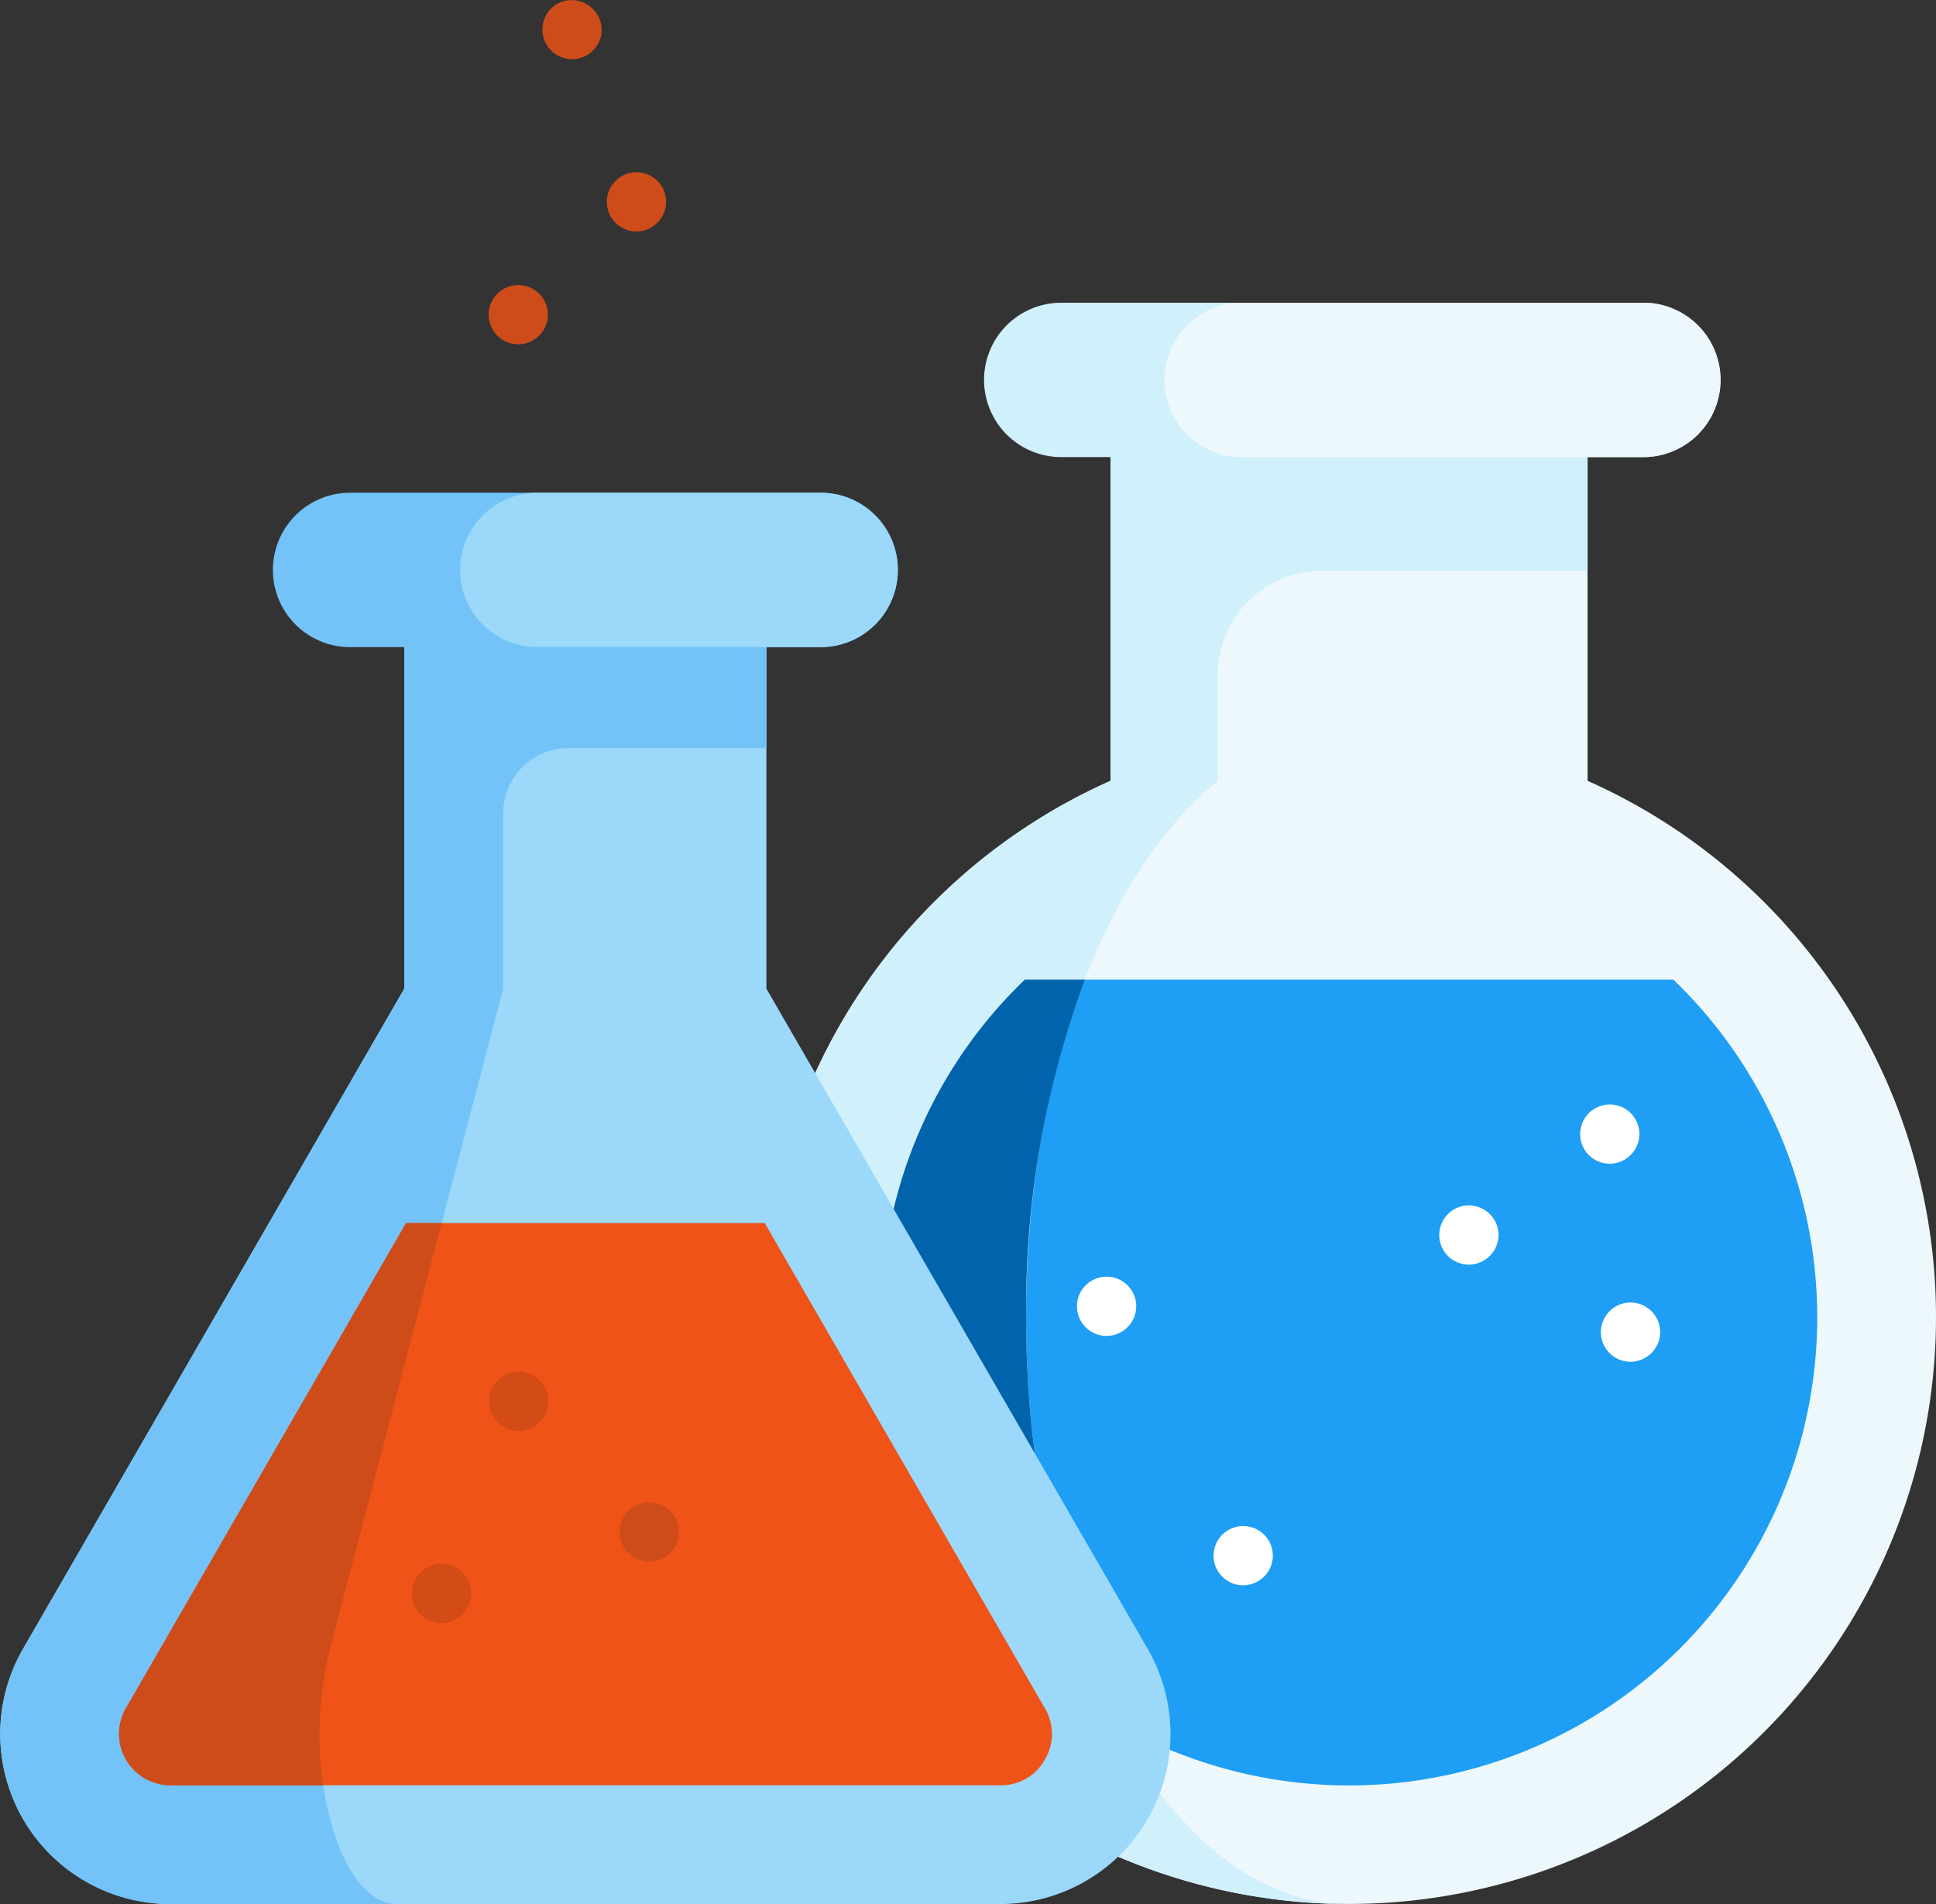<svg xmlns="http://www.w3.org/2000/svg" width="98" height="96.394" viewBox="0 0 98 96.394">
  <rect x="0" y="0" width="98" height="96.394" fill="#333333" stroke="none"/>
  <g id="Group_163" data-name="Group 163" transform="translate(-978.999 -2523.641)">
    <path id="Path_246" data-name="Path 246" d="M243.328,124.591V105.2H219.181v19.392a29.712,29.712,0,1,0,24.146,0Zm0,0" transform="translate(816.033 2438.578)" fill="#edf8fc"/>
    <path id="Path_247" data-name="Path 247" d="M280.355,276.207a23.7,23.7,0,1,1-40.117-17.086h32.835A23.726,23.726,0,0,1,280.355,276.207Zm0,0" transform="translate(790.632 2314.117)" fill="#1e9ef4"/>
    <path id="Path_248" data-name="Path 248" d="M224.61,113.805v-5.367a5.264,5.264,0,0,1,5.264-5.264h13.455V97.419l-4.788-4.357-4.509-1.2-14.848,5.559v16.387a29.714,29.714,0,0,0,11.863,56.863c-8.935-.206-16.142-13.428-16.142-29.708C214.9,128.849,218.891,118.433,224.61,113.805Zm0,0" transform="translate(816.033 2449.365)" fill="#d0f0fc"/>
    <path id="Path_249" data-name="Path 249" d="M244.842,296.744a23.687,23.687,0,0,1-4.6-37.623h3.041a47.814,47.814,0,0,0-2.974,17.086C240.3,284.174,242.03,291.407,244.842,296.744Zm0,0" transform="translate(790.632 2314.117)" fill="#0063ab"/>
    <path id="Path_250" data-name="Path 250" d="M58.1,221.876l-19.3-33.421V171.164H20.468v17.292l-19.3,33.421a8.613,8.613,0,0,0,7.46,12.92h42.01A8.613,8.613,0,0,0,58.1,221.876Zm0,0" transform="translate(978.995 2385.239)" fill="#9bd8f9"/>
    <path id="Path_251" data-name="Path 251" d="M38.8,157.838l-5.614-3.154-10.76.112-1.964,3.042v17.291L1.168,208.551A8.611,8.611,0,0,0,8.625,221.47H20.094c-3.011,0-4.893-7.177-3.388-12.919l8.763-33.422v-8.877a3.3,3.3,0,0,1,3.3-3.3H38.8Zm0,0" transform="translate(978.999 2398.565)" fill="#73c3f9"/>
    <path id="Path_252" data-name="Path 252" d="M103.807,134.236a3.908,3.908,0,0,1-3.908,3.908H76.08a3.908,3.908,0,1,1,0-7.816H99.9a3.907,3.907,0,0,1,3.908,3.908Zm0,0" transform="translate(920.641 2418.259)" fill="#73c3f9"/>
    <path id="Path_253" data-name="Path 253" d="M143.848,134.236a3.908,3.908,0,0,1-3.908,3.908H125.6a3.908,3.908,0,1,1,0-7.816H139.94a3.907,3.907,0,0,1,3.908,3.908Zm0,0" transform="translate(880.6 2418.259)" fill="#9bd8f9"/>
    <path id="Path_254" data-name="Path 254" d="M297.523,83.975a3.908,3.908,0,0,1-3.908,3.908H264.151a3.908,3.908,0,1,1,0-7.816h29.464a3.908,3.908,0,0,1,3.908,3.908Zm0,0" transform="translate(768.569 2458.9)" fill="#d0f0fc"/>
    <path id="Path_255" data-name="Path 255" d="M336.108,83.975a3.908,3.908,0,0,1-3.908,3.908H311.869a3.908,3.908,0,0,1,0-7.816H332.2a3.908,3.908,0,0,1,3.908,3.908Zm0,0" transform="translate(729.984 2458.9)" fill="#edf8fc"/>
    <path id="Path_256" data-name="Path 256" d="M78.284,350.667a2.515,2.515,0,0,1-2.251,1.3H34.023a2.6,2.6,0,0,1-2.253-3.9l14.18-24.56H64.107l14.178,24.56A2.515,2.515,0,0,1,78.284,350.667Zm0,0" transform="translate(953.604 2262.055)" fill="#ef5318"/>
    <g id="Group_162" data-name="Group 162" transform="translate(985.011 2523.641)">
      <path id="Path_257" data-name="Path 257" d="M42.1,345.061a17.823,17.823,0,0,0-.342,6.906H34.023a2.6,2.6,0,0,1-2.253-3.9l14.18-24.56h1.8Zm0,0" transform="translate(-31.407 -261.587)" fill="#ce4c1a"/>
      <path id="Path_258" data-name="Path 258" d="M165.413,400.367a1.5,1.5,0,1,1,1.487-1.281A1.514,1.514,0,0,1,165.413,400.367Zm0,0" transform="translate(-138.56 -321.31)" fill="#ce4c1a"/>
      <path id="Path_259" data-name="Path 259" d="M130.768,78.387a1.5,1.5,0,1,1,1.463-1.165A1.517,1.517,0,0,1,130.768,78.387Zm0,0" transform="translate(-110.545 -60.955)" fill="#ce4c1a"/>
      <path id="Path_260" data-name="Path 260" d="M162.015,48.54a1.5,1.5,0,1,1,1.464-1.164A1.515,1.515,0,0,1,162.015,48.54Zm0,0" transform="translate(-135.81 -36.821)" fill="#ce4c1a"/>
      <path id="Path_261" data-name="Path 261" d="M144.945,3a1.519,1.519,0,0,1-1.439-1.067,1.519,1.519,0,0,1,.6-1.687A1.515,1.515,0,0,1,146.4,1.864,1.519,1.519,0,0,1,144.945,3Zm0,0" transform="translate(-121.998 -0.001)" fill="#ce4c1a"/>
    </g>
    <path id="Path_262" data-name="Path 262" d="M419.44,295.154a1.5,1.5,0,1,1,1.5-1.5A1.517,1.517,0,0,1,419.44,295.154Zm0,0" transform="translate(641.046 2287.404)" fill="#fff"/>
    <path id="Path_263" data-name="Path 263" d="M424.887,347.509a1.5,1.5,0,1,1,1.487-1.281A1.514,1.514,0,0,1,424.887,347.509Zm0,0" transform="translate(636.646 2245.074)" fill="#fff"/>
    <path id="Path_264" data-name="Path 264" d="M322.425,406.637a1.5,1.5,0,1,1,1.448-1.1A1.515,1.515,0,0,1,322.425,406.637Zm0,0" transform="translate(719.502 2197.263)" fill="#fff"/>
    <path id="Path_265" data-name="Path 265" d="M286.346,340.672a1.5,1.5,0,1,1,1.471-1.193A1.514,1.514,0,0,1,286.346,340.672Zm0,0" transform="translate(748.666 2250.603)" fill="#fff"/>
    <path id="Path_266" data-name="Path 266" d="M382.146,321.824a1.5,1.5,0,1,1,1.475-1.208A1.514,1.514,0,0,1,382.146,321.824Zm0,0" transform="translate(671.204 2265.842)" fill="#fff"/>
    <path id="Path_267" data-name="Path 267" d="M110.4,416.639a1.5,1.5,0,1,1,1.473-1.209A1.517,1.517,0,0,1,110.4,416.639Zm0,0" transform="translate(890.947 2189.172)" fill="#d34b17"/>
    <path id="Path_268" data-name="Path 268" d="M130.814,365.819a1.5,1.5,0,1,1,1.48-1.246A1.515,1.515,0,0,1,130.814,365.819Zm0,0" transform="translate(874.438 2230.266)" fill="#d34b17"/>
  </g>
</svg>
